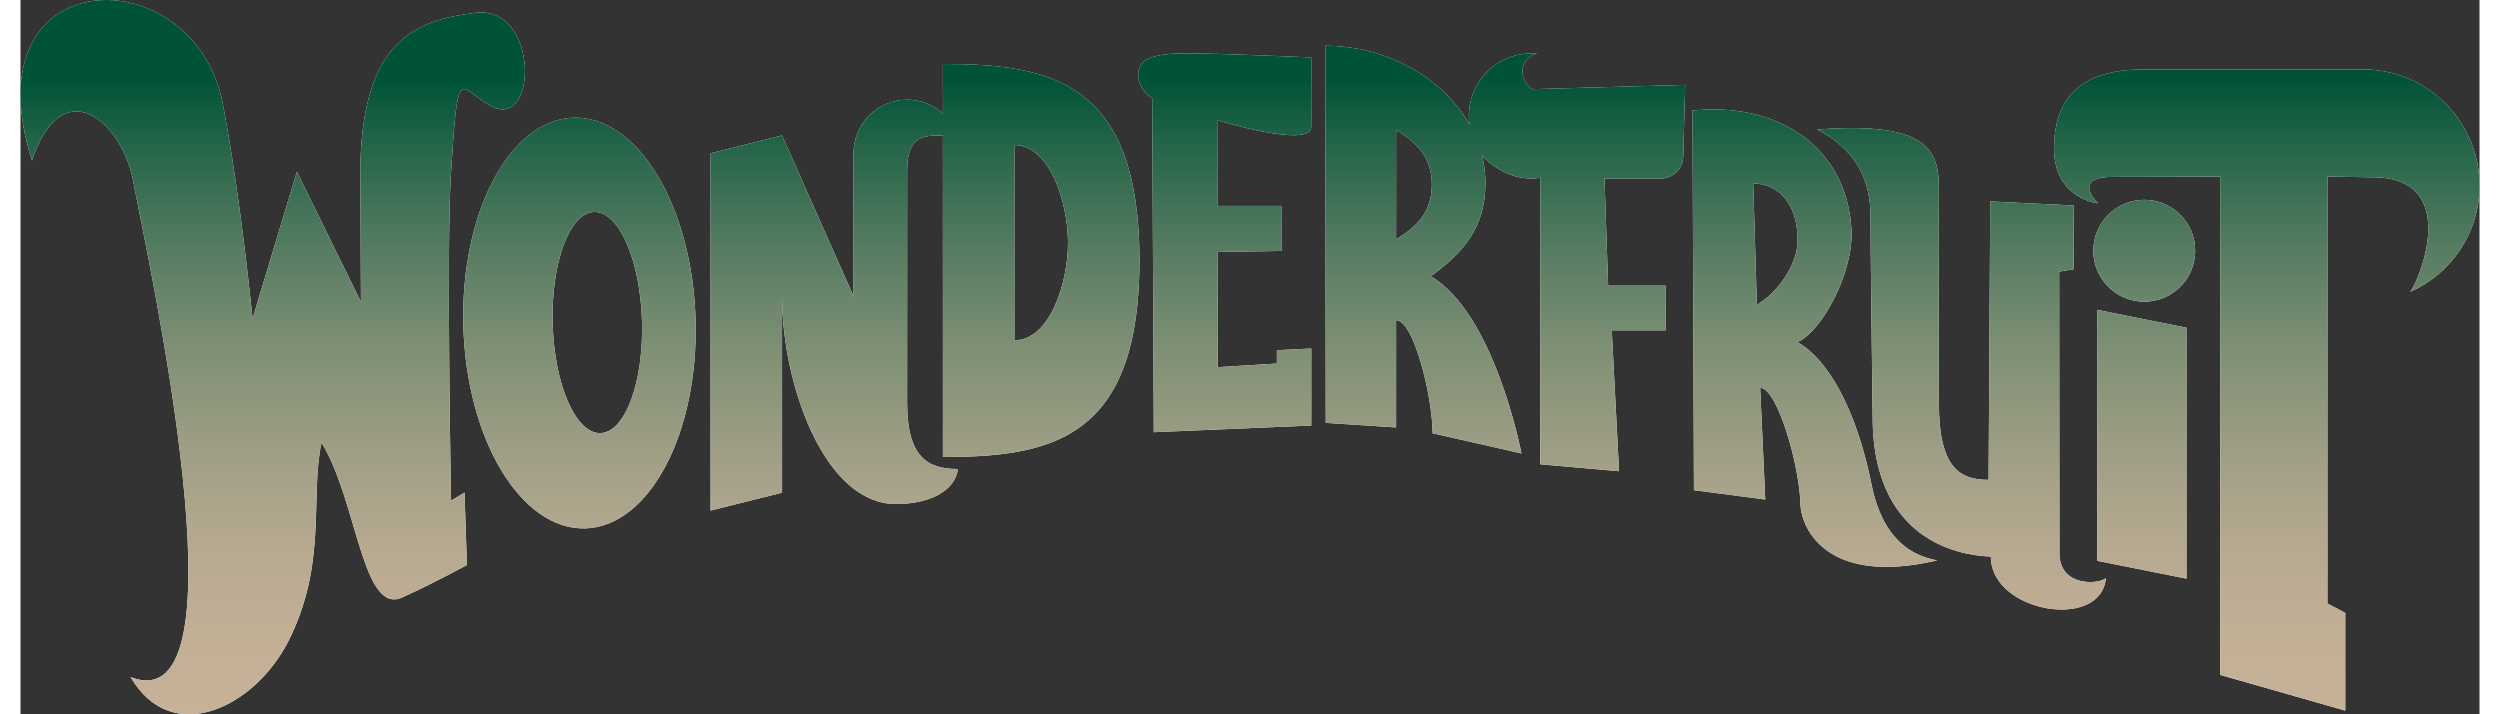 <svg width="70" height="20" viewBox="0 0 210 61" fill="none" xmlns="http://www.w3.org/2000/svg">
<rect x="0" y="0" width="210" height="61" fill="#333333" stroke="none"/>
<path d="M95.561 5.753C95.312 6.386 95.394 7.538 96.65 8.409L96.784 36.909L110.234 36.341V29.764L107.295 29.902V31.045L102.252 31.356V21.516L107.722 21.431V17.584H102.252V10.28C102.252 10.28 110.188 12.704 110.232 10.848V4.904C110.232 4.904 102.428 4.556 99.582 4.556C96.736 4.556 95.83 5.067 95.56 5.751L95.561 5.753ZM78.774 5.466V9.685C77.965 8.959 76.895 8.516 75.721 8.516C73.192 8.516 71.142 10.565 71.142 13.093V25.297L65.038 11.567L58.933 13.092V43.603L65.038 42.078V25.297C65.038 32.83 68.656 43.045 74.76 43.045C77.529 43.045 79.802 41.992 80.06 40.052C77.603 40.052 75.721 39.185 75.721 34.451V14.62C75.721 11.568 77.087 11.568 78.774 11.568V39.028L80.3 39.011C88.856 38.815 95.561 36.655 95.561 22.245C95.561 6.99 88.045 5.465 78.774 5.465V5.466ZM84.878 29.058V12.387C87.931 12.387 89.457 17.35 89.457 20.723C89.457 24.096 87.931 29.059 84.878 29.059V29.058ZM47.245 10.05C41.769 10.203 37.548 18.179 37.82 27.865C38.091 37.551 42.751 45.278 48.227 45.125C53.704 44.973 57.924 36.996 57.653 27.31C57.382 17.624 52.722 9.897 47.245 10.05ZM49.528 36.987C47.421 37.046 45.596 32.866 45.449 27.651C45.303 22.437 46.892 18.161 48.998 18.101C51.105 18.042 52.93 22.223 53.076 27.437C53.221 32.652 51.633 36.928 49.526 36.987H49.528ZM36.775 42.757C36.775 42.757 36.347 20.916 36.772 14.66C37.369 4.951 37.481 7.637 40.186 9.064C44.201 11.183 44.3 0.42 38.847 1.095C33.793 1.719 29.269 3.387 29.022 14.102L29.075 25.792L23.605 14.664L19.816 27.216C19.816 27.216 18.857 17.196 17.294 8.947C14.873 -3.83 -4.53 -3.499 0.98 13.695C3.617 5.935 8.682 10.434 9.623 15.453C10.893 22.231 19.693 61.841 9.404 57.823C12.927 63.869 20.019 60.41 22.881 54.748C26.243 48.096 24.702 42.361 25.709 37.809C28.762 42.767 29.178 52.577 32.603 51.022C35.425 49.741 38.127 48.25 38.127 48.25L37.921 42.067L36.776 42.758L36.775 42.757ZM200.844 5.961V5.933H181.276C176.836 5.933 173.666 7.627 173.666 12.682C173.666 16.98 177.427 17.367 177.427 17.367C176.379 16.282 176.111 15.109 178.629 15.109L187.854 15.086V57.635L198.537 60.686V52.343L197.012 51.534V15.086L200.843 15.138C208.473 15.138 204.89 23.896 204.081 24.925C207.566 23.387 210 19.903 210 15.85C210 10.629 205.965 6.352 200.843 5.962L200.844 5.961ZM177.347 47.892L184.977 49.417V27.984L177.347 26.459V47.892ZM181.37 17.065C178.968 17.065 177.02 19.011 177.02 21.414C177.02 23.816 178.967 25.762 181.37 25.762C183.774 25.762 185.721 23.816 185.721 21.414C185.721 19.011 183.774 17.065 181.37 17.065ZM128.944 7.51C127.669 6.271 128.379 4.787 129.529 4.587C129.363 4.571 129.198 4.563 129.028 4.563C125.849 4.563 123.322 7.339 123.733 10.598C121.499 6.699 116.789 3.928 111.438 3.907L111.468 36.111L117.477 36.502V27.349C119.003 27.349 120.594 33.949 120.594 37C122.68 37.464 128.184 38.725 128.184 38.725C128.184 38.725 125.909 26.777 120.44 23.599C123.27 21.516 125.107 19.409 125.107 15.627C125.107 14.817 125.003 14.022 124.81 13.253C124.987 13.466 125.182 13.665 125.397 13.839C126.95 15.101 128.446 15.379 129.79 15.186V39.65L136.518 40.242L135.896 28.209H140.513V24.395H135.585L135.274 15.242H140.082C141.143 15.242 142.002 14.383 142.002 13.323L142.165 7.251L129.208 7.613C129.111 7.613 129.014 7.578 128.944 7.509V7.51ZM117.479 20.428V11.106C119.303 12.162 120.531 13.508 120.531 15.767C120.531 18.025 119.303 19.373 117.479 20.428ZM174.127 47.3C174.127 47.3 174.104 23.792 174.104 23.194L175.341 22.993V17.55L168.217 17.203L168.075 40.979C165.732 40.979 163.832 40.099 163.832 34.444C163.832 34.444 163.823 19.269 163.823 17.413C163.823 13.871 164.524 10.21 153.449 11.062C156.402 12.594 157.987 14.972 157.987 18.385C157.987 20.77 158.173 35.592 158.173 35.592C158.173 47.151 166.995 47.467 168.268 47.534C168.268 52.309 177.679 53.895 178.095 49.376C177.424 49.925 174.173 50.113 174.127 47.3ZM158.112 41.524C155.991 30.964 151.734 29.225 151.734 29.225C153.85 28.327 156.574 23.223 156.367 19.606C155.959 12.454 149.985 8.689 142.79 9.439L142.912 41.861L149.004 42.659L148.569 33.118C150.03 33.108 151.993 39.892 152.017 43.272C152.175 45.1 154.216 50.065 163.695 47.855C160.024 47.214 158.665 44.162 158.11 41.523L158.112 41.524ZM148.289 26.032L147.976 15.677C150.095 15.661 151.747 17.336 151.77 20.469C151.786 22.631 150.029 25.009 148.289 26.032Z" fill="white"/>
<path d="M95.561 5.753C95.312 6.386 95.394 7.538 96.65 8.409L96.784 36.909L110.234 36.341V29.764L107.295 29.902V31.045L102.252 31.356V21.516L107.722 21.431V17.584H102.252V10.28C102.252 10.28 110.188 12.704 110.232 10.848V4.904C110.232 4.904 102.428 4.556 99.582 4.556C96.736 4.556 95.83 5.067 95.56 5.751L95.561 5.753ZM78.774 5.466V9.685C77.965 8.959 76.895 8.516 75.721 8.516C73.192 8.516 71.142 10.565 71.142 13.093V25.297L65.038 11.567L58.933 13.092V43.603L65.038 42.078V25.297C65.038 32.83 68.656 43.045 74.76 43.045C77.529 43.045 79.802 41.992 80.06 40.052C77.603 40.052 75.721 39.185 75.721 34.451V14.62C75.721 11.568 77.087 11.568 78.774 11.568V39.028L80.3 39.011C88.856 38.815 95.561 36.655 95.561 22.245C95.561 6.99 88.045 5.465 78.774 5.465V5.466ZM84.878 29.058V12.387C87.931 12.387 89.457 17.35 89.457 20.723C89.457 24.096 87.931 29.059 84.878 29.059V29.058ZM47.245 10.05C41.769 10.203 37.548 18.179 37.82 27.865C38.091 37.551 42.751 45.278 48.227 45.125C53.704 44.973 57.924 36.996 57.653 27.31C57.382 17.624 52.722 9.897 47.245 10.05ZM49.528 36.987C47.421 37.046 45.596 32.866 45.449 27.651C45.303 22.437 46.892 18.161 48.998 18.101C51.105 18.042 52.93 22.223 53.076 27.437C53.221 32.652 51.633 36.928 49.526 36.987H49.528ZM36.775 42.757C36.775 42.757 36.347 20.916 36.772 14.66C37.369 4.951 37.481 7.637 40.186 9.064C44.201 11.183 44.3 0.42 38.847 1.095C33.793 1.719 29.269 3.387 29.022 14.102L29.075 25.792L23.605 14.664L19.816 27.216C19.816 27.216 18.857 17.196 17.294 8.947C14.873 -3.83 -4.53 -3.499 0.98 13.695C3.617 5.935 8.682 10.434 9.623 15.453C10.893 22.231 19.693 61.841 9.404 57.823C12.927 63.869 20.019 60.41 22.881 54.748C26.243 48.096 24.702 42.361 25.709 37.809C28.762 42.767 29.178 52.577 32.603 51.022C35.425 49.741 38.127 48.25 38.127 48.25L37.921 42.067L36.776 42.758L36.775 42.757ZM200.844 5.961V5.933H181.276C176.836 5.933 173.666 7.627 173.666 12.682C173.666 16.98 177.427 17.367 177.427 17.367C176.379 16.282 176.111 15.109 178.629 15.109L187.854 15.086V57.635L198.537 60.686V52.343L197.012 51.534V15.086L200.843 15.138C208.473 15.138 204.89 23.896 204.081 24.925C207.566 23.387 210 19.903 210 15.85C210 10.629 205.965 6.352 200.843 5.962L200.844 5.961ZM177.347 47.892L184.977 49.417V27.984L177.347 26.459V47.892ZM181.37 17.065C178.968 17.065 177.02 19.011 177.02 21.414C177.02 23.816 178.967 25.762 181.37 25.762C183.774 25.762 185.721 23.816 185.721 21.414C185.721 19.011 183.774 17.065 181.37 17.065ZM128.944 7.51C127.669 6.271 128.379 4.787 129.529 4.587C129.363 4.571 129.198 4.563 129.028 4.563C125.849 4.563 123.322 7.339 123.733 10.598C121.499 6.699 116.789 3.928 111.438 3.907L111.468 36.111L117.477 36.502V27.349C119.003 27.349 120.594 33.949 120.594 37C122.68 37.464 128.184 38.725 128.184 38.725C128.184 38.725 125.909 26.777 120.44 23.599C123.27 21.516 125.107 19.409 125.107 15.627C125.107 14.817 125.003 14.022 124.81 13.253C124.987 13.466 125.182 13.665 125.397 13.839C126.95 15.101 128.446 15.379 129.79 15.186V39.65L136.518 40.242L135.896 28.209H140.513V24.395H135.585L135.274 15.242H140.082C141.143 15.242 142.002 14.383 142.002 13.323L142.165 7.251L129.208 7.613C129.111 7.613 129.014 7.578 128.944 7.509V7.51ZM117.479 20.428V11.106C119.303 12.162 120.531 13.508 120.531 15.767C120.531 18.025 119.303 19.373 117.479 20.428ZM174.127 47.3C174.127 47.3 174.104 23.792 174.104 23.194L175.341 22.993V17.55L168.217 17.203L168.075 40.979C165.732 40.979 163.832 40.099 163.832 34.444C163.832 34.444 163.823 19.269 163.823 17.413C163.823 13.871 164.524 10.21 153.449 11.062C156.402 12.594 157.987 14.972 157.987 18.385C157.987 20.77 158.173 35.592 158.173 35.592C158.173 47.151 166.995 47.467 168.268 47.534C168.268 52.309 177.679 53.895 178.095 49.376C177.424 49.925 174.173 50.113 174.127 47.3ZM158.112 41.524C155.991 30.964 151.734 29.225 151.734 29.225C153.85 28.327 156.574 23.223 156.367 19.606C155.959 12.454 149.985 8.689 142.79 9.439L142.912 41.861L149.004 42.659L148.569 33.118C150.03 33.108 151.993 39.892 152.017 43.272C152.175 45.1 154.216 50.065 163.695 47.855C160.024 47.214 158.665 44.162 158.11 41.523L158.112 41.524ZM148.289 26.032L147.976 15.677C150.095 15.661 151.747 17.336 151.77 20.469C151.786 22.631 150.029 25.009 148.289 26.032Z" fill="url(#paint0_linear_80_46)"/>
<defs>
<linearGradient id="paint0_linear_80_46" x1="511.794" y1="61" x2="511.794" y2="8.52922e-05" gradientUnits="userSpaceOnUse">
<stop stop-color="#C7B299"/>
<stop offset="0.11" stop-color="#C2AF96"/>
<stop offset="0.24" stop-color="#B5A990"/>
<stop offset="0.37" stop-color="#9E9E85"/>
<stop offset="0.51" stop-color="#7F9075"/>
<stop offset="0.65" stop-color="#577C62"/>
<stop offset="0.79" stop-color="#27664A"/>
<stop offset="0.89" stop-color="#005337"/>
</linearGradient>
</defs>
</svg>
